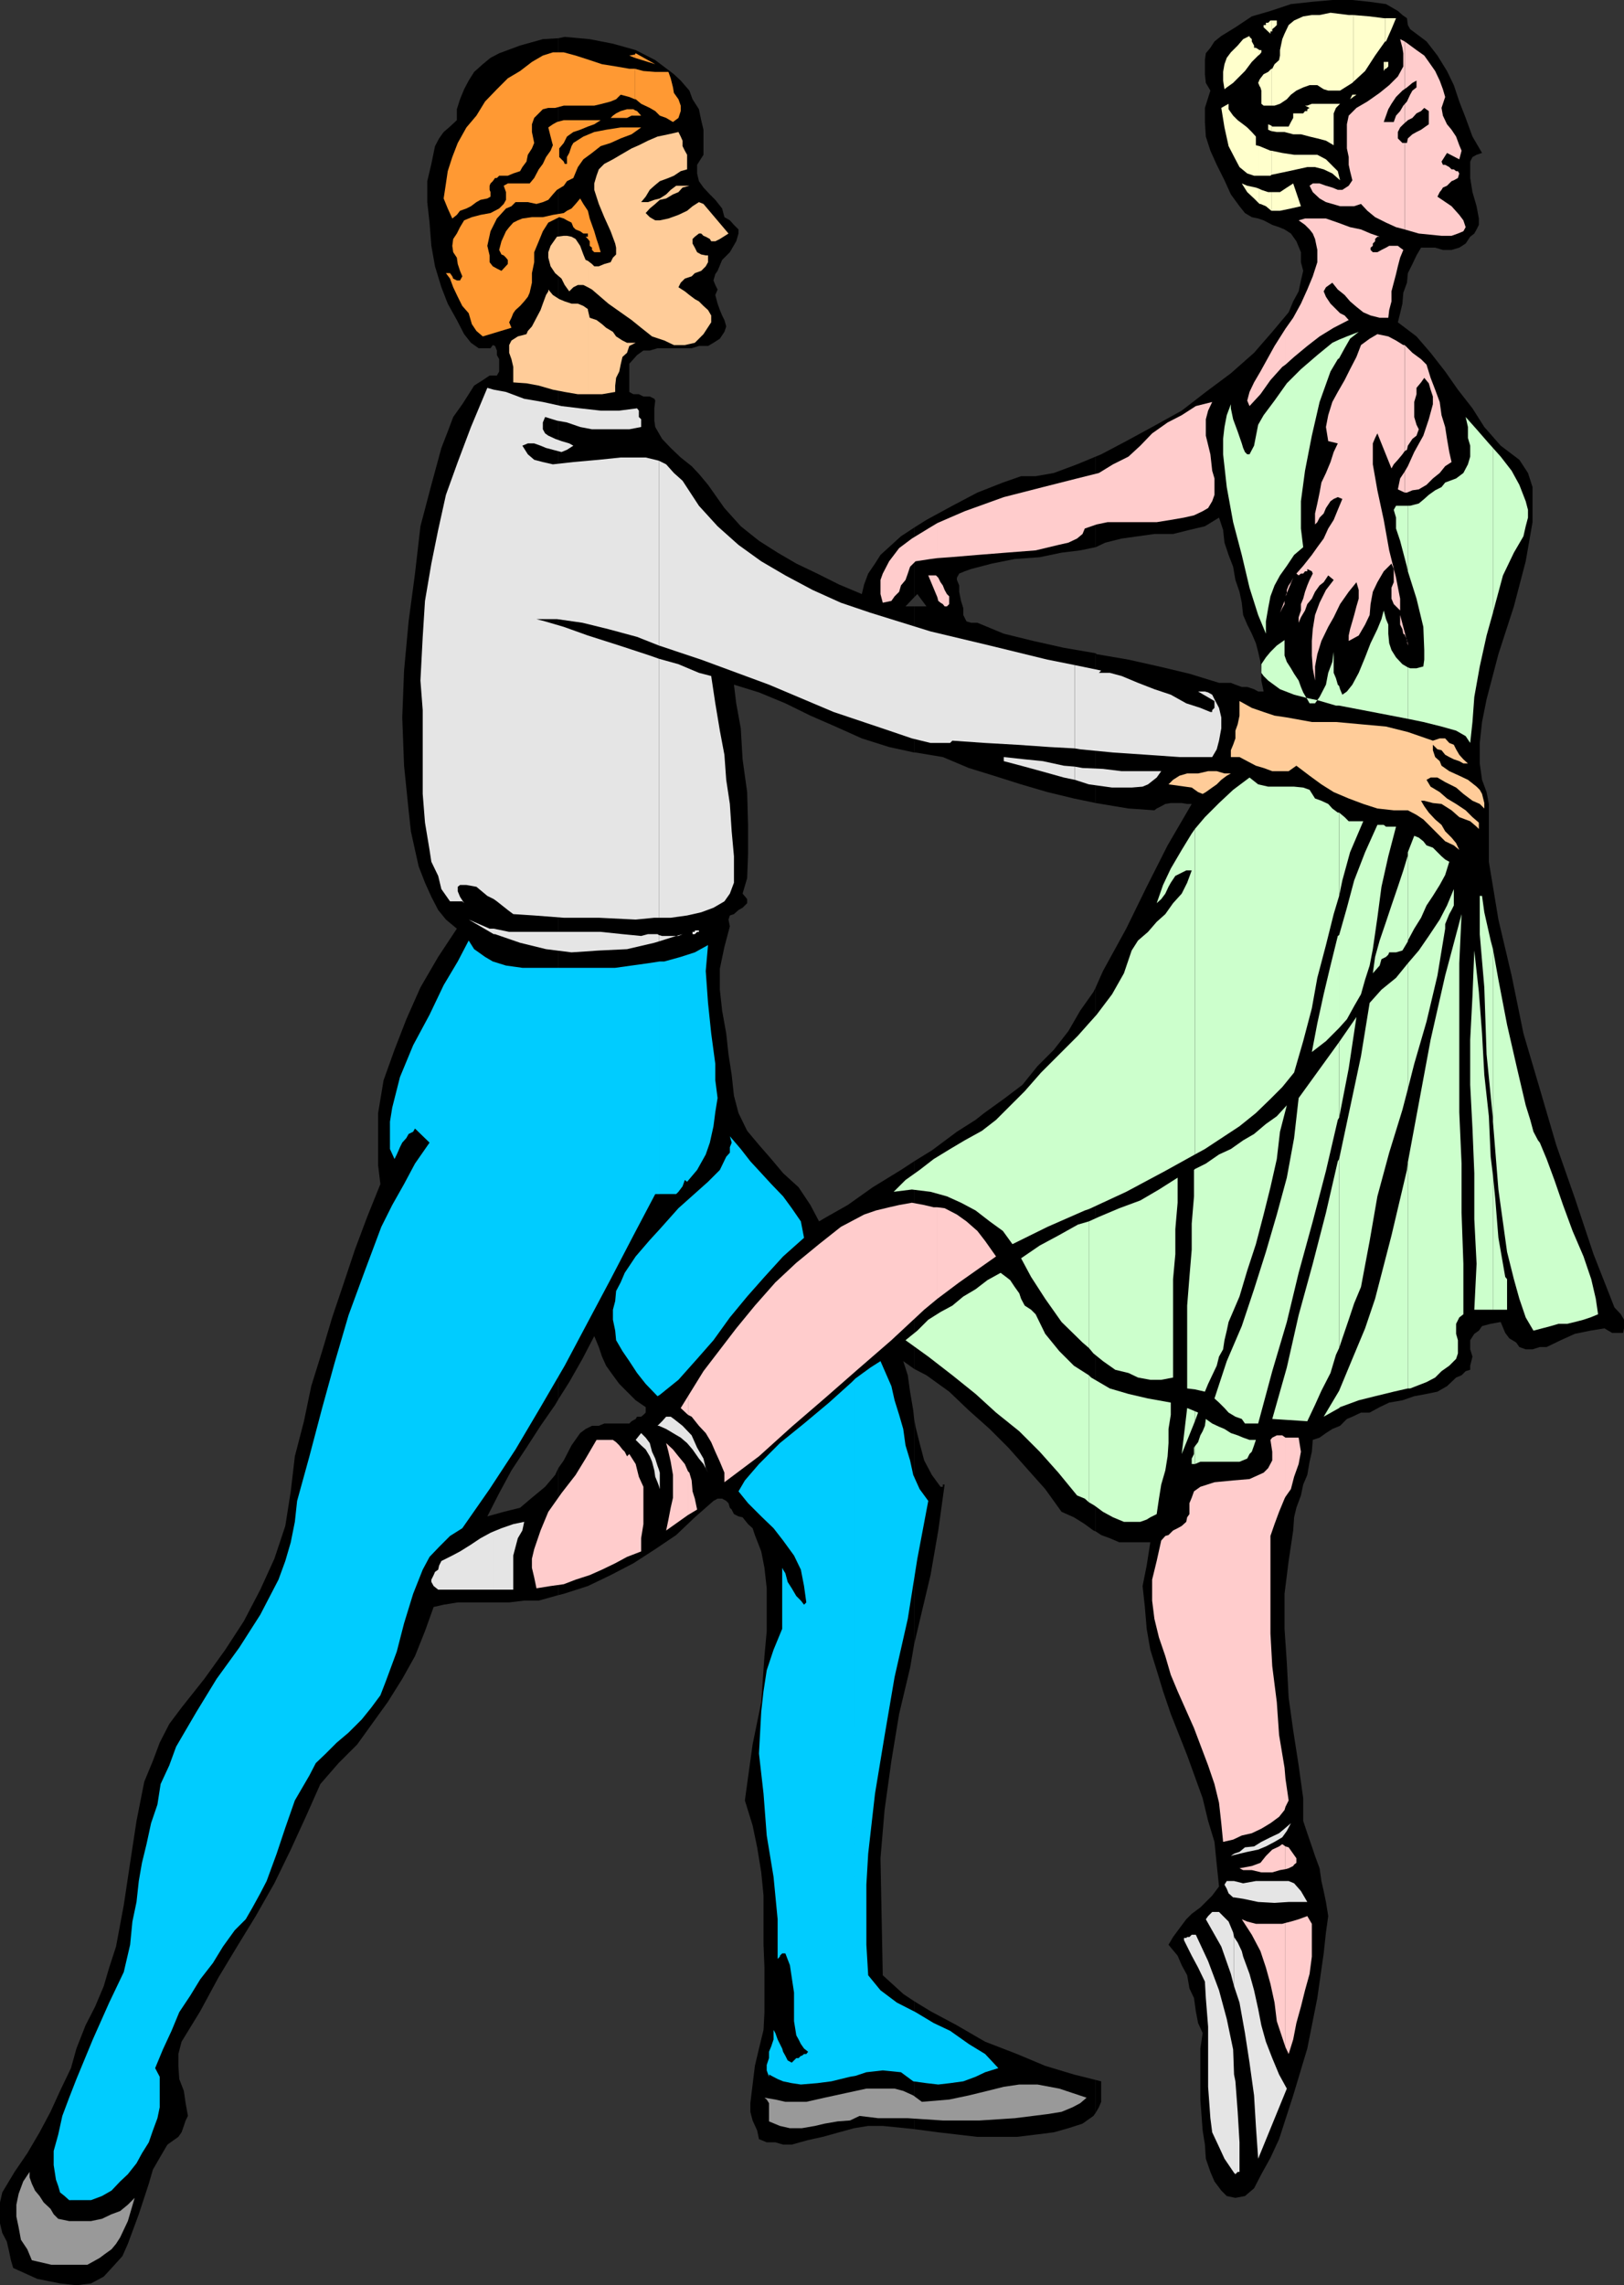 <svg xmlns="http://www.w3.org/2000/svg" width="356.898" height="502"><rect width="100%" height="100%" fill="#333333" stroke="none"/><path d="m122.7 350.402 1.198-.3 5.301-1.7 5-2.402 5-2.598 4.801-3.101 4.598-3.098 4.101-3.902 4.098-3.598.902-.5h1l.899.5.5.5.3 1 .399.399.5 1 1 .5.902.199 1.2 1.5 1 .902.5 1.5 1.398 3.598.703 3.601.5 4.5v9.399l-.5 5.5-.703 10.101-1.899 9.301-1 7.2-.699 5.097 1.7 5.5 1 4.8.898 5.5.5 5.102v10.801l.203 5V442l-.203 3.902-1 4.098-.899 3.8-.5 4.102-.5 4.098v1.902l.5 1.899 1 2.199.399 1.902 1.703.7h1.898l1.7.5H174l3.598-1 3.199-.7 3.601-1 3.301-.902 3.098-.5H194l5 .5 1.898.203v-28.101L198.5 438l-4.5-4.098-.5-25.699.898-10.601 1.5-10.801 1.7-10.301L200 366.402l.898-5.199v-49.5l-.199-1.902-.699-4.098-.5-3.601-1-3.102 2.398 1.703v-45.601L198 257l-6.203 3.8-5.5 3.903-4.598 2.598-1.699 1-1.902-3.598-2.598-3.902-3.402-3.098-2.598-3.101-2.703-3.102-2.598-3.098-1.902-3.902-1-3.797-.5-4.601-.7-4.5-.5-4.602-.898-5-.5-4.598v-4.601l1-4.801 1.2-4.5-.301-1.5.3-.898.899-.301 1-.899.902-.5 1-1v-.902l-1-1.2 1-3.398.2-5.3v-6.399l-.2-7.203-1-7.2-.402-6.8-1-5.5-.5-4.098 5.5 1.7 5.8 2.398 5.5 2.703 5.5 2.399 5.801 2.601 6 1.899 5.5 1.199v-32.098H199l1.898-2v-15.3L198 117.8l-4.5 4.101-1.203 1.899-1.5 2.199-.899 2.402-.5 2.098-5-2.098-4.8-2.402-4.598-2.2-4.102-2.398-4.101-2.601-4-3.2-3.598-4-3.601-5.101-2-2.398-1.598-1.7-2.402-1.902-2.2-2.098-1.898-2L144 93.8l-.203-1.399v-2.699L144 88l-.203-.398-1-.5h-1.399l-1-.5H139.2l-.902-.5v-6.2l.902-1L140 78l1.398-1h1.399l1.703-.5h7.5l1.598-.5h2l1.199-.7 1.402-.898 1-1.5.399-1.199-.399-1.402-.5-1-.5-1.2-.5-1.398-.5-1.902.5-1.2-.5-1-.402-1 .402-1.398.5-.703 1-2.398 1.7-1.7L161.796 53l.5-1.7v-.898l-1-1-.899-1-1.199-.699-.5-1.902-1.5-1.899L156 42.703l-1.402-1.5-1-1.402-.399-1.7v-1.898L154.598 34v-5.5l-.5-2.098-.5-2.402-1.399-2.2-.699-1.898-1.902-2.199-1.5-1.402L144 13.203 139.7 11l-5-1.398-5.102-1-5.5-.5-1.399.3v299l2.399-3.8L128 298.5l2.598-5 1 2.402.699 2.098.902 2 1.5 2.102 1.399 1.898 1.699 1.703 1.902 1.899 2.2 1.5v1.199l-.5.5-.5.402H140l-.3.5-.903.5-.5.5h-5.5l-1.2.5h-1.5l-1.398.7-1.199.898-1.902 2.699-1.7 3.3-1.199 1.7v27.902"/><path d="m122.7 322.5-.7 1.5-2.203 2.602-2.899 2.398-2.601 2.203-3.598.899-3.601 1 2.601-5.102 2.7-5 3.3-5 3.098-4.797 3.203-4.601.7-1.2v-299l-3.403.2-5 1.398-4.598 1.703-1.902 1-1.7 1.399L104.2 15.8l-1.2 1.903-1 1.899-.902 2.199-.7 2.199v2.402l-1.5 1.399L97.5 29l-1 1.402-.902 1.7L94.797 36l-.899 3.8v4.602l.5 4.5.399 5.098.8 4.5L97 63.102l1.398 3.601 2 3.598L102 73.402l1.5 1.899 1.7 1.199h2.597l.5-.7.5.2.402 1v1l.5.902v2.7l-.5.898h-1.601l-1.5 1-1.899 1.203L103 86.602l-1.402 2.199-2 2.8-1.2 3.2L97 98.402l-2.203 8.098-2.399 9.102L91.2 126l-1.402 10.5-1 10.8-.399 10.302.399 10.601 1 9.797.5 4.602.902 4.101.801 3.598 1.398 3.601L94.797 197l1.5 2.902L98 202l2.398 2-4.101 6.203-3.899 6.7-3.101 7-2.598 6.699-2.402 6.699-1.2 7.199V256l.5 4.102L80.7 267.3l-2.7 7.2-2.402 7.203-2.598 7.7-2.203 7.398-2.399 7.699-1.601 7.703-2 7.7-.899 7.699-1.199 7.601-2.402 7.2-3.098 6.8-3.601 6.899-4.098 6.3-4.602 6.399-5 6.3-2.699 3.602-2.101 4.098-1.5 4-1.899 4.601L30 400l-1.402 9.203-1.399 9.297-1.699 9.102-1.5 4.601-1.203 4.098-1.899 4.5-2.101 4.101-2 5.098-1.2 4.3-2.398 5-2.101 4.602-2.399 4.5L6 473l-2.8 4.102-2.7 4.5L0 483.8v4.601l.5 2.098 1 1.902.5 2.2.398 1.898.5 1.703 5.301 2.399 5 1 3.598.398 3.203-.398 2.797-1.5L25 497.703l1.898-2.101 1.2-2.7 2.402-6.5 2.2-6.699.898-3.101 1.5-2.602 1.699-2.898 2.402-1.7.7-1 .5-1.402.398-1.2.5-1-.5-2.8-.399-2.7-1-2.597-.199-2.902v-2.598l.7-2.703L44 441.8l4-7.398 4.098-6.8 4.101-6.7 4.098-7.199 3.601-7.402 3.301-7.2 3.2-7.199 4-4.601 4.101-4.098 3.598-5 3.101-4.3 3.2-5.102 2.8-5 2.2-5.5L95.296 353l2.203-.5 3.098-.5h11.3l3.301-.398h3.2l4.3-1.2V322.5m78.2 145.203 5.301.7 8.598 1h8.703l4.098-.5 4-.5 3.199-.903 3.101-1 2.399-1.7.5-.698v-7.2L236 455.703l-6.3-1.902-6.2-2.598-7-2.703-6.203-3.598-5.797-3.101-3.602-2.2v28.102m0-106.5 1.2-5.101L204.5 346l1.7-9.797 1.398-10.101h-.399v.5h-.5L204.797 324l-1.7-3.2-1-3.8-.898-3.598-.3-1.699v49.5m-.001-60.5 2.7 1.399 5 3.601 4.3 4.098 4.602 4.101 4.098 4.098 4 4.5 4.101 4.602 3.598 5L236 333.3l2.398 1.5 1.899 1.402.5.2v-119.5l-.5 1-2.899 4.097-2.601 4.5-3.2 4.102-3.597 3.601-3.3 4.098-4.102 3.101-4.301 3.098-1.899 1.5-4.101 2.602-5.5 4.101-3.899 2.399v45.601m0-135.402h.301l6 1 5.7 2.403 5.5 1.7 6 1.898 5.8 1.699 5.801 1.402 4.797 1V143.5l-7-1.2-6.7-1.5-6.5-1.597-5.8-2.402h-1.399l-1-.301-.699-1.398v-1.5l-.5-1.602-.402-2v-1.398l-.5-1.2v-.5l.5-.902 1.203-.5 1.398-.5 4.602-1.2 5-1 5.5-.398 4.797-1 4.101-.5 2.399-.5 1-.199v-19.902L236.699 102l-5.101 1.902-4 .7h-3.2l-4 1.398-5.601 2.203-5.5 2.899-5.7 3.101-2.699 1.7v15.3l.7-.703 2 2.703h-2.7v32.098"/><path d="m240.797 464.102.703-1.2.5-1.199v-4.5l-1.203-.3v7.199m0-127.7 1.203.801 1.898.7 2.102.898h6.797l-.797 5.101-.902 4.5.5 4.598.402 4.8.797 4.602 1.402 4.5 1.399 4.598 1.699 5 3.601 9.102 3.399 9.398 1.203 5 1.398 4.602.5 5 .5 4.8-1.5 2-1.398 1.399-1.203 1.199-1.899 1.402-1.199 1.2-1.5 2-1.402 1.898-1 1.703 2 2.399.902 2.101 1.2 2.2.5 2.898 1 2.101.398 2.899.5 2.601 1 2.2-.5 3.398v11.203l.5 6.797.5 3.102.203 3.101 1 2.899.898 2.101 1.5 2 1.2 1.2 1.902.398 2.098-.399 2-1.699 1.601-3.101 2-3.602 1.899-4.098 3.101-9.601L287.297 450l2.203-11.098 1.398-9.8.5-4.602.5-3.598-.5-3.101-.5-2.399-.5-2.199-.398-2.8-1-2.7-.703-2.101-1-2.899-.899-2.703v-5l-1-7.2-1.199-7.698-1-7.2-.402-7.699-.5-7.402v-7.7l.902-7.199 1-6.699.2-2.902.5-2.098 1-2.703.5-2.398.898-2.102.5-2.898.5-2.2.203-2.601 1.5-.5 1.398-1 1.399-.899 1.703-.699 1.5-1.5 1.2-.5 1.898-.902H301l2.2-1.2 2.097-1 2.902-.5 2.598-.898 2.703-.5 2.398-.5L318 304.5l2-1.898 1.2-.5.898-.899 1-.3V300l.5-2-.5-1.598v-2L324 293l1-.7.7-1 1.898-.5 2.199-.398 1 2.399.902 1.199 1.5.902.7 1 1.398.5h1.5l1.601-.5h1.5l3.102-1.5 3.098-1.402 3.402-.7 3.098-.5 1.699 1h2.402l.2-1v-1.898l-.7-1.199-1.402-1.5-4.598-11.703-4.101-12.297L342 251.5l-3.602-12.297L334.797 227l-2.598-12.7-2.902-12.3-2.098-12.7v-12.698l-.5-2.602-1-2.7-.5-3.597v-4.5l.5-4.601 1-5 2.598-9.899 3.402-10.5 2.598-9.902 1.5-8.598V107l-1-3.098-1.899-2.902-4.101-3.098-3.598-4.101-2.601-4.098-3.2-4.101-2.8-4-3.2-4.102-3.101-3.598-4.098-3.101.5-2 .5-2.098.2-2.402.8-2.2.2-2.101 1-2 .898-1.898 1-1.7h3.101l1.7.5H319l1.7-.5 1.398-.902 1-1.5.902-.7.5-.898.5-1V48l-.5-2.7-.902-3.097-.5-3.101V35.5l.5-1 .902-.5 1.2-.398L323.597 30l-1.5-4.098-1.399-3.601-1.199-3.598-1.5-3.101-2.102-3.399-2.398-3.101-3.602-2.7-.5-.902L309.2 4l-1-.7-1-.898-2.601-1.5-3.598-.5L297.2 0h-4.403l-4.5.402-4.598.5-4.5 1.5-4.101 1.2L271.5 6l-3.102 1.902-1.5 1.2L266 10.5l-1 1.203-.203 1.5v3.098l.203 1.902 1 1.7-1.203 3.8v3.098L265 30l1 3.102 1.398 3.101 1.7 3.399 1.402 3.101 1.898 2.598 1.2 1.5 1.5.902L276.5 48l1.2.402 1.898 1 1.5.5 1.199.5 1.402.899L284.9 53l1 2.402v2.2l.5 1.898-.5 2.102-.5 2.398-1.2 2.203-1 2.399-3.601 4.3-4 4.598L270.5 82l-5.5 4.102-5.3 4.101-6.5 3.598-5.7 3.101-5.5 2.899-1.203.5v19.902l2.101-1 3.602-.902 3.598-.5 3.601-.5h4.098l3.601-.899 3.399-.8 3.101-1.899.899 2.7.3 2.8.903 2.7 1 2.597.5 2.902.898 2.598.5 2.402.301 2.7.899 2.101 1 2 .902 2.098.5 1.902.5 2.2.2 2.398v1.699l.5 2.402h-1.2l-.902-.5-1.5-.5h-1.2l-1.398-.5-1-.402h-2.602l-6.5-2-6.699-1.598-6.699-1.5-7-1.199-.203-.203v32.902l1.203.2 6 1 5.7.398.5-.398 1-.5.898-.5 1.199-.2h2.402l1.2.2h1l-5.301 9.101-4.598 9.098-4.5 9.199-5.102 9.3-1.601 3.602v119.5"/><path fill="#ffc" d="M276.797 44.8H277l1.2.5 1.198 1v-4.097h-.699l-1.5-.5-.402-.203v3.3"/><path fill="#ffc" d="m276.797 41.5-.797-.297-1.902-.402-1.2-.5 1.2 1.902 1.5 1.399 1.199 1.199V41.5m0-2.898h2.402l.2-.2v-5.3h-.2l-2.402-1v6.5m0-6.5-.797-.2V30l-.902-1-1-1-.899-.7-1.199-.898-1-1L270 24v-1.2l-1.602.903.7 4.297.902 4.102L271.5 35l.898 1.703 1.7 1.399 1.5.5h1.199v-6.5m0-13.2.203.301.2.7V22.8l.5.402h1.698v-8.101l-.699.699-1 .5-.699.902-.203.297v1.402"/><path fill="#ffc" d="m276.797 17.5-.297.703.297.7zm0-5.5.402-.5V11h-.402v1"/><path fill="#ffc" d="m276.797 11-.797-.5h-.402V10l-.5-.898v-.5l-.5-.5v-.2l-1.399.7L272 10l-1.5 1.5-.902 1.203-.5 1.399-.301 1.699v1.902l.3 1.899.5-.399 1.403-1 1.398-1.402 1.2-1.2 1.5-2 1.402-1.398.297-.203v-1m2.601 35.3h1.899l2.402-.5 2.2-.5-1.7-5-1.402.903-1.5 1h-1.899v4.098m0-7.899 3.801-.8 4.098-.899H289l1.898.5 1.899.899 1.703 1.5-.5-2-.902-.899-.7-.703-1-1-1.898-1h-5.102l-2.601-.398-2.399-.5v5.3m0-9.602 1.2.2h1.699l1.902.5h1.7l1.898.5 1.703.402 1.898.5 1.7 1v-7l.5-1.199.902-.902h-6.203l-1 .402h-.5l1 .5-.5.297v.402h-.5l-.399.5H284.2v1l-.5.899-.5 1h-3.601l-.2-.2v1.2"/><path fill="#ffc" d="m279.398 27.602-.699-.301V28.5l.7.3v-1.198m-.001-4.399h.7l1.199-.402 1.5-1 .902-1 1.2-.899 1.5-.699 1.398-.5h1.703l1.398.899 1 .3h2.602l2.7-1.699.198-.203V3.3h-1l-4-.5-2.398.5h-1.703l-1.899.302-2 .898-1.199 1-.902 1.902-.5 1.2-.5 2.398v1.203l-.2 1-1 .899-.5 1h-.199v8.101m0-16.301h.2v-.5l.5-.402.5-.5v-1h-1.2v2.402"/><path fill="#ffc" d="M279.398 4.5h-.199l-.5.5h-.5v.5h-.5V6l1.5 1.402v-.5h.2V4.5m17.999 16.8.7-.5h-.7zm0 0"/><path fill="#ffc" d="M297.398 20.8h-.199l-.5 1 .7-.5v-.5m-.001-2.8L300 15.602l2.2-3.399 2.198-3.101V4h-.3L301 3.602l-3.602-.301V18m7-2.898h.2l.5-.5v-1h-.7v1.5"/><path fill="#ffc" d="M304.398 13.602h-.3v2l.3-.5v-1.5m0-4.5h.2l1.199-2.7 1-2.402h-2.399v5.102"/><path fill="#fcc" d="m137.797 319.902.5-.5 1.402 2.2.7 2.8 1 2.2v8.199l-.5 3.101v2.899L137.796 342l-2.598 1.402-2.902 1.399-2.7 1.199-3.097 1-2.602 1-2.898.402-3.102.5-.5-2.402-.5-2.098v-2l.5-2.101 1.399-4.098 1.703-4.101 2.898-4.102 3.102-4 2.2-3.598 2.398-4.101h3.601l.7.5.699.699.699.902.5.5.5 1M151.2 332.8l2-1.198-.5-2.399-.5-1.601-.2-2.399-.5-1.703-.3-.297v9.598m0-9.598-.7-1.601-1.402-1.7-1.2-1.5-1.5-1.402.5 1.902.5 2.2.5 2.898v5l-.5 2.203-.5 2.598-.5 2.402 4.801-3.402v-9.598m.001-12.403.8.403 1.598 2 1.5 1.598 1.199 2 .902 2.101 1 2.2 1 2.398v2.102l7.598-5.7 7.203-6.5 7.2-6.199 7.198-6.3 7.5-6.5 7.2-6.7 2.902-2.402v-20.098h-.8l-2.102-.5-2.7-.5-2.8.5-2.2.5-2.898.7-2.602.898-5.101 2.699-4.797 3.8-5 4.102-4.602 4.301-4.5 5.098-4.101 5-7.2 9.402-3.398 5.5v4.098"/><path fill="#fcc" d="m151.2 306.703-1.602 2.598 1.601 1.5zM206 285.3l4.797-3.597 8.101-5.703-2.398-3.398-1.703-2.2-2.399-2.101-2.101-1.5-2.7-1.399-1.597-.199v20.098m0-154.098.2.797.5.402.5.301.398.5h.5l.5-.5V131l-.5-.5-.5-.898-.399-1-.5-.7-.5-1-.199-.199v4.5"/><path fill="#fcc" d="m206 126.703-.3-.3H204l2 4.8v-4.5m0-4.101 2.797-.2 6-.5 6.3-.5 6.5-.5 5-1.199 2.2-.5 1.902-.902 1.2-1 .5-1.2 2.601-.898 2.398-.5H254.2l3.098-.5 2.902-.5 2.2-.5 1.898-.902 1.203-.7.898-1.5.5-1.398v-3.601l-.5-1.7-.398-3.601-1-4.098v-3.601l.5-1.899.898-1.902-3.601.902-3.098 2-3.101 1.598-3.399 2.402-2.601 2.7L248 100.3l-3.402 1.7-3.098 1.902-4.8 1.2-7.5 1.898-8.602 2.203-8.598 3.098-4.402 1.902-1.598.7v7.699"/><path fill="#fcc" d="m206 114.902-2 1.2-3.602 2.199-2.8 2.101-2.2 2.899L194 126l-.5 1.402v3.098l.5 1.902 1.898-.402.7-1 1-1 .402-1.398 1-1.2.5-1.402.5-1.5 1.2-1.2 3.3-.5 1.5-.198v-7.7m76.5 334.801.7 1.5 1-3.203.698-3.598 1-3.601.899-3.598 1-3.601.5-3.801v-7.2l-1-1.699-1.899.7-1.699.5-1.199.3v27.301"/><path fill="#fcc" d="m282.5 422.402-.703.2H276l-1.902-.5-1.2-.5 2.2 3.398 1.902 3.602 1.2 3.601 1 3.598.898 4.101.5 4.098 1.199 3.602.703 2.101v-27.3m0-11.801.7-.2 1-.5.198-.3.5-.399v-1l-1.699-2.402-.699-.2v5"/><path fill="#fcc" d="m282.5 405.602-.703-.5-.7.5-1.5.699-1.398 1.402-1.199 1.5-1.902.7-2.7.5.801.398h1.899l2.101.5h2.399l1.699-.5 1.203-.2v-5m0-8.699.7-1.402-.7-4.797Zm0-6.199-.203-2.402-1.2-7.2-.5-7.199-1-7.902-.398-7.2v-21.398l.899-2.601 1-2.7 1.199-2.898.203-.402v-13l-.703-.5h-1.2l-1 .5-.398.5.399 2.601v1.899l-.899 1.699-1 1-3.101 1.402-3.598.301-4.102.399-3.101 1-1.399 1-.5 1.398-.5 1.203v2.399l-.5.699-.199 1-1 .902-.902.5-1 .5-1 1-.7.2-.898 1-1 4.5-1 4.097v4.602l.5 4 1 4.101 1.399 4.098 1.199 4.101 1.5 3.598 3.601 8.102 3.102 8.199 1.398 4.101 1 4.098.5 4.5.399 4.102 2.203-.5 1.898-.899 2.2-.5 2.101-1 2-1.203 1.899-1.398 1.199-1.5.203-.7v-6.199m0-61.903 1.2-1.698.698-2.7 1-2.8.5-2.7-.5-3.101H282.5v13m0-197.801 1.7-4.098-.5 1-.5.7-.403 1v.898l-.297.5m0 0-.203 1 .203-1m0-50.898 1.898-1.7L287.297 76 290 73.902 293.098 72l3.3-1.7-.898-1-1-.5-1.402-1.398-.7-.699-1-1.5-.5-1.203.5-.898 1.399-1 1.203 1.5 1.5 1.199 1.2 1.402 1.398 1.2 1.5 1.199 1.601.699 2 .5h1.899l.199-1.7.5-1.898V64l1-3.797.402-1.703.5-1.898.7-1.7-.7-.5-.5-.402h-1.902l-.7.402-1 .5-.898.5h-1l-.5-.5v-.5l.5-.402v-.5l.5-.5v-.5l.5-.5h.5l-2-.7-2.101-.898-2.399-.5-2.699-1-2.602-.902h-4.601l-1.399.402 1.399 1 1 1 .703.899.5 1.199.5 2.402v2.7l-1 3.101-1.203 2.899-1.399 3.101-1.699 3.098-1.699 2.402v7.899m0-7.899L280.098 76 277 81.602 275.598 84l-1 2.102-.5 1.898.5 1.203L277 86.602l2.2-3.102 2.597-2.898.703-.5v-7.899m26.2 67.199.5 1.2v.199l-.5-1.899v.5m0-.5-1-3.8v2.101l.5 1 .198 1 .301.2v-.5m.001-30.7h.5l1.198-.5 1.399-.203 1.703-1 1.398-1.398 1.5-1.2 1.2-1.5L319 101.5l-.5-2.2-.5-2.898-.402-2.601-.801-2.598-.399-2.902-1-2.7-1-2.601-.898-2.898-1.203-1.2-1.899-1.402-1.699-1.7v23.302l.5-.301.2-.899 1-1.5.898-.699.5-1.402-.5-1-.5-1.7v-3.3l.5-1.7v-1.398l1-1.203.703-1 1 1.203.398 1.399.5 1.5V88.8L314 92.1l-1.203 3.602-2 3.598-1.399 3.101-.699 1.2v4.601"/><path fill="#fcc" d="m308.7 103.602-1 1.5-.5 2.398 1.5.703v-4.601"/><path fill="#fcc" d="M308.7 75.8h-.302l-1.601-1-1.7-.898-2.398-.5-1.699 1-1.902 1.399-1 2.601-1.399 2.7L295.5 83.5l-1.5 2.602-1.203 2.199-.899 2.902-.5 2.598.5 3.101 2.102.5-.902 1.899-.7 2.199-1 2.402-1 2.098-.398 2.203-.5 2.399-.5 2.199v2.402l.5-.5.5-1 .898-.902.5-1.2 1-1.5.7-.5.902-.398 1 .399-1 2.398-.902 2.203-1.2 1.899-1 2.199-1.398 1.902-1.203 1.7-1.899 2.398-1.5 1.699.5.402.5-.402h.5l.399-.5h.5v-.5l1 .5.203.5-.703 1.402-.5 1.2-.5 1.398-.399 1.5-.5 1.203v1.399l-.5 1.5v1.199l.5-1.2.899-1.5.5-1.398 1-1.203.703-1.5 1-1.398.898-.7 1-1.5 1.2 1-1.7 2.2-1.398 2.8-1 2.7-.5 3.101-.203 2.598V144l.203 2.8.5 2.7v-3.098l.5-2.699.898-2.902 1.5-3.098 1.2-2.101 1.402-2.899 1.898-2.703 1.7-2.098.5 1.7v1.898l-.5 1.703-.5 1.899-.399 1.398-.5 1.703-.3 1.399v1.199l2.199-1.2 1.402-2.398 1-2.101.2-2.399.5-2.703 1-2.098 1.398-2.402 1.699-1.7.5 1.2v2.902l-.5 1.2v2.398l.5 1.203 1.402 1.399V131.5l-.902-4.598-1.5-6-1.2-6.699-1.398-6.5-1-5.703v-4.598l.5-1.199.5-1 3.098 7.7.5-.903.902-1 1-1.2.5-.698V75.8m.001-25.398 3.097.899 5 .5H319l1.398-.5 1.2-.5.5-.899-.5-1.5-.899-1.199L319 45.301l-3.102-2.098.5-1 .399-.5.3-.5.903-.402 1-1 .5-.2.898-.5.301-1-.3-.5H320l-.5-.398h-.5l-.5-.5-.902-.5h-.5l-.301-.703L318 33.602 320.7 35l.5-1.898-.5-1.2L320 30l-1-1.5-1-1.2-.902-1.898-.301-1.699.8-2.402-.5-1.7-.699-1.898-1-2.101-1.398-2-1-1.399L311.297 11l-1.899-1.398-.699-.5v41.3"/><path fill="#fcc" d="m308.7 9.102-1-.5.5 1.898.198 1.203v2.899L307.2 16.8l-1.902 1.902-2.098 1.7-2.7 1.898-2.402 1.402-1.7 1.7L296 27.3v5.3l.398 1.899v1.703l.301 1.399.5 2-.8 1.199-1.399.902h-1l-1.203-.5-1.399-.402-1.398-.5h-1.5l-.703.5.703 1.402 1.5 1.399 1.398.8 1.399.399 1.703.5h3.098l1.5-.5 1.402 1.5 1.7 1.402 2.398 1.2 2.199 1 1.902.5V9.101M309.2 140.8l.198 1v-.5zm-26.903-8.8-1 2.602.5-1 .5-.899V132"/><path fill="#f93" d="m139.5 29 1.398-1H139.5Zm0-1h-3.102l-3.199.5-2.601.5-2.399 1L126 31.402l-.402.7-.5 1.5-.5.898V36h-.5l-.2-.5-1-1v-1.898l1-1.2.7-1.402L126 29l1.5-.5 1.7-.7 1.398-.5 1.402-.898h-8.102l-1.5.399-.898.5-1 .699.5 2 .5 1.902-.5 1.2-1 1.398-.703 1.5-.899 1.203-1 1.899-1 1.199h-4.8l-.899.5.5 1.402v1.7l-.5.898-1 1-1.902 1-2.2.402-1.898.5-1.699.7-.902 1.5-.7 1.398-.8 1.199-.2 1.5.2 1.402.8 1.2.2 1.398.5 1.5.5 1.203-.5.899h-.7l-.8-.399-.2-.5-.5-.703H98l.898 1.203.7 1.899 1 2.101 1 2L103 68.801l.7 2.402 1 1.5 1.398 1.2 6.3-1.903-.5-1.2.5-1 .399-1 .5-.698 1-.899.902-1 .801-1 .398-.902.5-2.2V60l.5-2.398v-2.2l1-2.402.899-2.2 1.203-1.898 2.398-1.199 1 .297.7.402 1 .5.402 1 .5.5 1 .399.7.5h1V52h-.5l.5.5.398.5v1l.5.402v.5l.5.5H132L131.598 54l-.5-1.5-.5-1.7-.5-1.398-.5-1.402-.399-1.7-1-1.5-.699-1.198-1 1.199-.902 1-1 .5-.7.5-2.398.402-2.203.5h-2.399l-2.101.297-1 .402-1 .5-.899 1-.699.899-1 2.199-.5 1.902.5 1 .5.2.5.5.399.5V58l-1.399 1.5-1-.5-.902-.5-.7-.898v-1.5l-.5-2.102.7-3.2 1.402-2.8 2-2.2 1.2-.5.898-.898H116l1.898.399 1.399-.399 1.203-.5 1-1.199.898-1 1.5-.902.7-1 1.402-.7 1-2.398L128.2 35l1.898-1.398 1.902-1.5 2.2-.7 2.198-1 2.399-.902.703-.5v-1m0-2.598h1.398l-.898-1-.5-.199v1.2m0-1.2-.3-.203h-1.403l-1.399.402-1 .5-.699.5-.5.5h3.598l1-.5h.703v-1.199m0-2.403h.2l1.198 1 1.899.903 1.203.7 1 1 1.398.5 1.5.898 1.2-.899.5-1.5v-1.199l-.5-1.402-1-1.399-.2-1.199-.5-2-.5-1.402H144l-2.602-.2-1.898-.5v6.7"/><path fill="#f93" d="M139.5 15.102h-1.203l-2.899-.5-3.101-.5-2.7-.899-3.097-1-2.602-.703H121.5l-2.203.703-2.399 1.399-2.601 2-2.7 1.601-2.398 2.399-2.601 2.699-1.899 3.101L102.5 28l-1.902 3.402-1.2 3.098-1 3.102L98 40.3l-.5 3.3.898 2.2 1 2.199 1-.797.7-.902 1.402-.5 1-.5 1.2-.899.898-.5 1.5-.3.699-.399v-1l-.2-.5V40.8l.2-.5.5-.5.5-.7h.402l.5-.5h1.899l1.199-.5 1.5-.5.5-.898.902-1.203L116 34l.898-1.398.5-1.2-.5-2.402v-1.7l.5-1.398 1-1 .899-.902 1.203-.297h1.5l1.898-.5h6.7l1.699-.402 1.902-.5 1.2-.5 1-1 1.898.5 1.203.5v-6.7m0-2.398 4.5 1.399-4.3-2.399-.2.297v.703"/><path fill="#f93" d="m139.5 12-1.203.203 1.203.5zm0 0"/><path fill="#fff" d="m114.797 11.703-2 1.5 2-1.5"/><path d="M311.297 17.703v1.5l-.899.7-.5.898-.699 1.5-.8.902-.7 1.2-.902 1-.5 1.398h-2.2l.5-1.399.5-1.402.7-1.2 1-1.5 1.402-1.398 1-.699 1.2-1 .898-.5M314 24.402v2.899L313 28l-.703.5-1 .5-.899.5-1 .902-.199 1h-1l-1-1V29l.5-1 .7-.7 1-.898 1-.5.898-1 1-.5.703-.699 1 .7"/><path fill="#fc9" d="m314.898 162.703 1.5-.5h1.2l.902 1 1 .399.5 1 .7 1.199.898 1 1 .902h-1l-.899-.5-1.199-.402-1-.5-.902-.5-.801-1-.899-.2-1-1v1.2l.5 1.5 1 .902.399 1 1.703 1.2 2.2 1 1.898.898 1.902 1.5.7.699.5.902.5 2v1.2l-1-1-1.602-.7-2-1.5L320 173l-2.402-1.2-1.7-1h-1.5l-.898.5.898 1.5 2 1.2 1.602 1.402 2 1.2 2.098 1.398 1.5 1.5 1.402 1.203v1.399l-.5-.5-1.402-1.2-2.399-.902L319 178l-2.203-1.398-1.899-.2-1.898-.5h-.703l.703 1.2 1 1.398 1.398 1.5 1.399 1.203.8 1.399L319 184l1 1.203.7 1.5-1.2-1-1.902-.902-4.801-4.801-1.5-1-1.899-1h-3.101l-3.598-.398-3.101-1-3.2-1.2-3.3-1.402-2.7-1.7-2.601-1.898-2.899-2.199-1.699 1.2h-3.601l-1.899-.7-1.699-.5-1.902-1-1.7-.902H270.5v-1.5l.5-1.2.5-1.398V160.5l.5-1.398.398-1.899V154l2.7 1.5 2.601.902 2.399.801 2.699.399 5.5 1h5.3l11 1 4.801 1.199 5.5 1.902m-44.398 7.199-.902.5-1.2.899-1 1-1 .699-1.398 1-.703.402-1-.402-1.399-1-5.101-.7 1-1 1.402-.898 1.7-.5h2.398l2.203-.5h1.898l1.7.5h1.402m-141.3-83.3h3.097l2.902-.5v-1.399l.2-1.703.699-1.398.3-1.5.399-1.7 1-.902.5-1.5 1.402-.7h-1.902l-1-.5-1.399-.898-.699-1-1.5-.902-.902-.797-1.2-.902-1.5-.5-.398-1.7v-.199 18.7"/><path fill="#fc9" d="m129.2 67.902-1-.699-1.2-.5h-1.402l-1.5-.5-1.2-.5-1.398-.902-1-1.2V64l-.5.8-.703 1.903-.5 1.399-.899 1.699-1 1.902-.898 1-.3.7-1.903.5-1.399.898-.5 1V77.5l.5 1.402.399 1.7V84l2.902.203 2.7.5 3.101.899 2.598.5 2.902.5h2.2v-18.7m0-4.8.898.5 3.601 3.101 5.098 3.598L140.898 72l2.399 1.902 2.703.899 2.098 1h2.402l2.2-.5 1.898-1.899 1.699-2.601v-1.5l-.7-1.2-1-.898-1-1-.898-.5-1.199-.902-1-.801-1.402-.898.5-1 .902-.899 1.5-.5.7-.703 1.398-.5 1-1 .5-.898v-1.5h-.5l-1-.2-.899-.5-.5-1-.5-.902v-1l.5-.5.899-.7h.5l.5.5.5.2.902.5.297.5h.902l1-.5 1.899-1.2-5.5-6.5-1-.398-1.399.899-1.199 1-1.902.902-2.2.797-1.898.402h-1l-.703-.402-.5-.297-.899-.902.899-1 1.203-1 1-.899 1.398-.3 1.5-.899 1.2-.5.902-1 1.5-.402h-2.902l-1.2.902-1 1-1.398.899-1.203.3-1.399.5h-1.5l1-1.199.899-1.5 1-.902 1.203-1 1.898-.7 1.2-.5 1.5-1 1.402-.398V34l-.5-.898-.5-1v-1.2l-.402-.902-.5-1-2.2.5-2.398.5-2.102.902-2 1-1.601.7L136.398 34l-1.699 1-1.902 1-1.2 1.203-.5 1.399-.5 1.699v1.402l1 3.098 1.2 2.902 1.402 3.098 1 2.699.2.902v1.5l-.7.7-.5 1-1.402.398-1.2.5h-1l-.5-.5-.898-.7v5.802"/><path fill="#fc9" d="m129.2 57.3-.5-.198-.5-1.2-.7-1.902-1-1.5-.902-.5-1-.2h-.7l-1.5.2L121 54l-.5 1.402v1.2l.5 1.898 1 1.5 1.398 1.203.7 1.399 1 1.398.902-.898 1-.5h1.2l1 .5V57.3"/><path fill="#e5e5e5" d="M108.5 349.203h4.297v-7.5l.5-1.902.5-1.899 1-1.699.402-1.902-2.402.5-2.598.902-1.699.7v12.8m0-12.801-.703.301-2.2 1.2-2.097 1.398-2.402 1.5-1.7.902-2.398 1.2-.5 1-.203.898-.7.5-.3.699-.5 1v.5l.5.902 1 .801H108.5v-12.8m0-131.2h.297l5.5 1.899L120 208.5l5.598.703 6-.402 6.199-.301 6-1.398 1-.301v-1.399l-.297-.199h-2.102l-1.5.399-4.101-.399-4.797-.5h-20.102L108.5 204v1.203m0-1.203h-.902L103 202l5.5 3.203V204m0-6.5.7.5 2.398 1.902 1.199.899 4.601.3 6.5.5h7.7l8.101.399 4.098-.398h1v-56.899l-2-.703-6.7-2.2-6.898-2.198-5.3-1.899-4.102-1.203-1.899-.5h4.5l5.602.8 5.7 1.403 6.3 1.7 4.797 1.898v-40.598L144 101l-2.102-.5h-5.5l-4.8.5-5.598.5-4.5.5-2.203-.5-1.899-.5L116 99.8l-1.203-1.898 1.203-.5h1.398l1.399.5 1.203.5 1.5.399 1.898.5 1.2-.5 1.402-.899-.902-.5-1.7-.5-1.398-.5-1.5-.699-.703-.5-.5-.902v-1.5l.5-1.2 2.601.801 2.2.399 2.902 1 2.598.5h8.199l2.601-.5v-1.7l-.5-.5v-1.398l-.398-.5-3.902.5H132l-4.5-.5-4.102-.5-4.101-.902-4.098-.7-4-1.5-2.699-.5V197.5m0-111.898-1.402-.399-3.598 8.598-2.902 7.699L98 108.703l-1.703 7.7-1.5 7.398L93.398 132l-.5 7.902-.5 9.598.5 6.5v18.402l.5 6.301 1 6 .399 2.598 1.5 3.101.703 2.899L98.898 198h2.7l.402.402-.902-1.402-.5-1.2v-1l.5-.398h1.402l2.2.399 2.398 2 1.402.699V85.602m36.297 240.8.203.7V323.5l-.203-.7v3.602m0-3.602-.297-.8-.5-1.598-.703-1.5-.5-1.902-.899-1.2-1-1-1.199 1.5 1.2 1.2 1 .902.898 1.5.5 1.2.5 1.898.203 1.402.5 1.2.297.8v-3.601m0-9.598 1.601.7 1.5.898 1.7 1L151 317l1.2 1.402 1.398 2 1 1.2 1 1.898-.5-1-.5-2.098-1.399-2.402-1.199-2.7-2-2.097-1.902-1.5-.7-.5h-1l-.898 1-.703.7v.3m0-.301-.297.301h.297zm0 0"/><path fill="#e5e5e5" d="m144.797 206.8 3.8-1.198H145.5l-.703-.2v1.399m0-5.199h2.601l3.602-.5 3.098-.7 2.699-1 2.402-1.402 1.2-1.7.898-2.398v-5.8l-.5-5.5-.399-6-.8-5.301-.399-5.5-1-5.301-1-6-.902-6-2.7-.7-4.5-1.898-4.3-1.199v56.899m0-59.802 9.3 3.102 14.903 5.5 14.2 6 12.198 4.098 5 1.703 4.102 1h4.297l.5-.5 7.203.5 7 .399 7.2.5 5.5.3v-18.3l-6-1.2-12.7-3.101-13-3.098-13.203-4.101-6.5-2.2-6.2-2.8-6-3.2-5.3-3.101-5-3.598-4.598-4.101-4.101-4.5-3.598-5.5-1.902-1.7-1.7-1.902-1.601-.797v40.598M236.2 171.3l3.097 1 5.101.7h4.301l2.399-.2 1.199-.5 1.902-1.5 1-1.398H246.5l-4.102-.5-4.5-.199-1.699-.3v2.898"/><path fill="#e5e5e5" d="m236.2 168.402-2.403-.199-4.598-1-4-.402-4.601-.5v.902l3.8 1 4.399 1.2 5 1.398 2.402.5v-2.899m.001-4 1.198.2 7.2.699 7.402.5 7.2.5h7.198l1-1.7.5-1.898.5-2.703v-2.398l-.5-2.102-1-1.898-.5-1-.898-.5-.703-.2h-1.5l3.601 2.098v1.5l-.5.5v.402H266l-2.203-.902-3.098-1-3.402-1.898-3.598-1.2-3.601-1.402-3.598-1.5-2.602-.7H241.5l.5-.5-5.8-1.198v18.3m35 312.898.3.302.5-.5h.398v-6.5l-.398-6.7-.5-6.699-.3-1.5v21.598m0-21.598-.2-5.5-1.402-6.703-1.7-6.297-2.398-6.402-2.703-5.801h-.899l-.5.5h-.5l-.199.203h-.5v.5l1.7 3.399 1.398 2.601 1.5 3.098.203 3.601.5 6.301v13.2l.5 6.898.398 3.101 1.5 3.2 1.2 2.601 2.101 3.098v-21.598m.001-19.403 1.198 3.602 1.2 6.7 1 6.5 1 7.199L276 467l.5 7.203 6.297-15.402-1.7-3.098-1.5-3.601-1.398-3.602-1-3.598-.699-3.601-.902-4.098-1-3.601-1.399-3.801-.3-1.2-.899-1.898-.8-1.203v10.8"/><path fill="#e5e5e5" d="m271.2 425.5-.2-1-1-2.398-1.203-1.2-.899-.902h-1.5l-.898.902-.5.7 3.398 6 2.102 6 .7 2.699V425.5m0-8.7 2 .302 3.3.699 3.598.199 3.101-.2h4.098l-1.399-2.398-1.5-1.699-1.199-.5H276l-2.8.5-2-.5v3.598m0-3.598h-1.602l-.5.797.5.902.402 1 1 .899h.2v-3.598m0-5.703 1.198-.297 1.7-.402 2.402-.5 1.7-.7 1.898-1 1.699-1 1-1.398.902-1.703-1.402 1.203-1.2 1-1.898.899-2 1-1.601 1-2 .199-1.2 1-1.199.402v.297"/><path fill="#e5e5e5" d="m271.2 407.203-.7.5.7-.203zM148.598 205.602h.5l.902-.399Zm0 0"/><path fill="#cfc" d="m239.297 330 1.203.703 1.898 1.399 2.2 1.199 2.402 1h3.598l1.402-.5.797-.5 1.402-.7.5-3.398.5-3.101.899-3.102.5-3.098.199-2.902v-3.098l.5-3.101v-2.7l-5-.898-4.297-1-4.102-1.203-4.101-2.398-.5-.5V330"/><path fill="#cfc" d="M239.297 302.102 236 300l-3.203-3.2-3.098-3.8-2.101-4.297-1-1-1.399-.902-.8-1.5-.399-1.2-1-1.398-1-1.5-.902-.703-1.2-.898-2.898 1.601-2.602 2-2.699 1.598-2.402 2-2.598 1.402-2.699 1.7-2.402 2.398-2.598 2.101 5 3.598 5.297 4.102 5.101 4.101 4.5 4.098 5.102 4.101 4.5 4.5 4.098 4.598 4.101 5 1.7.703.898.797v-27.898m0-6 1 1.199 2.101 1.699 2.7 1.902 2.902.7 2.098 1 2.699.5h2.402l2.598-.5V281l.5-5.5V270l.5-5.797v-5.5l-4.098 2.598-4.101 2.402-4.598 1.7-4.5 1.898-2.203 1v27.8"/><path fill="#cfc" d="m239.297 268.3-2.399.7-4.3 2.402-4.098 2.2-4.102 2.8 2.2 4.098 3.101 4.8 3.598 5.102 4.601 4.5 1.399 1.2V268.3m0-2.698 8.203-3.801 8.598-4.598 6.5-3.601v-71.5l-.7 1-2.199 3.601-2.402 4.098-1.7 3.601-1.398 4 1-.902.899-1.2.699-1.5.5-.898 1-1.5 1.402-.699 1-.5h1.2l-1 2.7-1.2 2.398-1.902 2.101-1.7 2.399-1.898 1.699-1.902 2.203-2.2 1.899-1.398 2.199-1.699 5-2.602 4.601-3.398 4.5-1.703 1.899v40.8m0-40.801-2.399 2.7-8.101 8.102-3.598 4.101-3.601 3.598-2.7 2.699-3.101 2.402L212 250.5l-3.203 1.902-3.598 2.2-3.101 2.398-3.098 2.203-2.602 2.598 4-.5 4.102.5 3.598 1 3.101 1.402 3.2 1.7 3.101 2.398 2.898 2.101 2.102 2.899 7.7-3.801 8.198-3.598.899-.3V224.8m23.301 96.802 1.199-.5h8.601l1.7-.7.5-1 .5-.5.5-1.402.402-1.2h-1.402l-1.399-.5-1.199-.5-1.5-.5-1.402-.898-1.2-.5-1.5-.699-1.398-1-.203 1.5-.5 1.2-.5.898-.5 1.5-.7.902v3.899"/><path fill="#cfc" d="m262.598 317.703-.2.297v1.402l-.5 1v1.2h.7v-3.899m0-5.5.699-1.902-.7-.301Zm0 0"/><path fill="#cfc" d="m262.598 310-1.7-.7-1.199 10.102 2.899-7.199V310m0-4.797 2.199.5.703-1.703.898-1.898 1-2.102.5-2 .899-1.598.3-2 .5-2.101.403-1.899 2.398-5.601 1.7-5.7 1.902-5.8 1.7-6.5 1.5-6 1.398-6.2.699-6 1.5-5.8-2.2 2.402-2.398 1.7-2.601 2.199-2.399 1.398-2.699 1.902-2.602 1.2-2.898 2-2.402 1.199v48.402m0-48.403-.2.2v5.8l-.5 6v5.7l-.5 6-.5 6.3V305l1.7.203v-48.402m0-3.199 2.199-1.2 7.601-5L276 244.5l3.2-3.098 2.597-2.601 2.601-3.2 2-6.898 1.899-7.203 1.203-6.7 1.898-7.198 1.7-6.801 1.199-4V178.5H294l-1.203-.898-.899-1-1.5-.7-1.398-.5-1.203-1.902-1.399-.5-2-.2H278.7l-2.199-.5-1.902-1.5-3.598 2.7-3.102 2.902-3.101 3.098-2.2 2.602v71.5m31.699 55.698.203-.198 4.098-1.5 3.601-.899 4.098-1 3.101-.703v-49.7l-.199 1.7-3.402 14.402-3.598 13.899-2.199 6.5-2.8 6.699-2.7 6.5-.203.5v3.8m0-3.8-3.399 5.703 3.399-1.902zm0-9.398L295 294l1.398-4.098 1.2-3.601 1.5-3.598L301 272.602l1.7-9.801 2.597-9.598 2.902-9.402 1.2-4.598v-27.601l-2.602 3.199-3.2 2.601-2.597 2.899L299.098 232l-2.399 11.3-2.402 11.302v41.5"/><path fill="#cfc" d="m294.297 254.602-.297.5-2.602 11.3-2.898 11.2-3.102 11.3-2.601 11.5-3.2 11.301 7.7.5 1.703-3.601 1.398-3.102 2-3.898 1.2-4 .699-1.5v-41.5m0-9.102 2.101-10.797 1.7-11.3-3.801 5.5V245.5"/><path fill="#cfc" d="m294.297 228.902-8.899 12.301-1 8.797-1.601 8.703-2.2 8.098L278.2 275l-2.601 8.203-2.7 8.098-3.3 7.699-2.7 8.203 1 .899 1.2 1.199.902 1 1.5.902 1.398.5.7 1h2.902l3.098-11.5 3.199-10.8 2.601-10.801L288.5 268.3l2.898-11.098L294 246l.297-.5v-16.598m0-3.102 1.703-1.898 1.598-2.902 1.5-2.598.902-3.199 1-3.101.7-3.602 1-6.898.898-6.801 1.5-6.7 1.699-6.5h-2.2l-.5-.398H302.7l-2.699 6-2.402 6.2-1.598 6-1.703 6V225.8m-.001-20.398-.297.2-1.602 6.5-1.5 6.3-1.398 6.399-1.203 6.3 3.101-2.398 2.2-2.203.699-.7v-20.398m0-8.602.703-3.398 1.7-6.199 2.898-6.8h-3.2l-.898-.903-1.203-1v18.3m0-41.8 8.902 1.703 6.2 1.2v-11.301l-1.2-.7-1.402-1.5-1-1.601-.5-1.5-.2-2.098v-2l-.5-1.203-.5-1.898-.5 1.898-.898 2.203-1.5 3.098-1.199 3.101-1.402 3.399-1.399 2.601-1.199 1.5-1 .7-.5-1.2-.203-.699V155m0-4.297-.297-.3-.402-1.403-.5-1.2v-5.5.903l-.301 2.2-.899 2.398-.5 2.601-1.398 2.7-.5.699 4.098 1.199h.699v-4.297m0-72L295.5 76.5l1.2-2.098 1.898-1.5-2.598 1-1.703.7v4.101m0-4.101-1.5.699L289.5 78l-3.602 3.102-3.101 3.101-2.7 3.797-2.398 3.203-1.199 2.098-.902 4.601-1 1.899h-.5l-.5-.5-.399-.899-.3-1-.899-2.601-1-2.7-.5-2.398v-.902l-.902 2.402-.5 2.598-.301 2.601v3.399l.8 7.199 1.403 7.703 1.898 7.2 1.7 7.199 1.902 6 1.7 4.101V136.5l.5-2.898.5-2.602.898-2.398 1.199-2.2 1.5-2.101 1.601-2.399 2-1.699-.5-4.101v-6l.899-6.7 1.5-7.699L290 88.301l2.398-6.7L294 78.903l.297-.199v-4.101M309.398 305h.5l3.602-1.398 1.898-1 1.399-1.399L318.5 300l1.5-1.5.398-1.2v-2.898L320 293v-2.2l.7-1.398.898-.699v-11.101l-.399-11.2v-10.8l-.5-11.301v-32.7l.5-10.8-3.601 13.5-3.2 14.101-2.601 14-2.399 12.899V305m0-65.797 1.399-5.5 2.703-9.3 2.398-10.102 1.7-10.301v-1l.402-1 .5-1.2.5-.898.5-1v-3.601l-1.5 3.601-1.602 3.098-2.398 3.602-2.203 3.199-2.399 2.8v27.602m0-32.403v-.198l1.399-2.602 1.5-2.398 1.203-2.7 1.398-2.101 1.5-2.399 1.2-2.199.902-2.902-.902-.5-.801-.7-1.899-1.898-1.398-.5-.703-.902-1-.801-1-.398-1.399 3.601v19.598"/><path fill="#cfc" d="m309.398 187.902-1 3.301-1.199 3.598-1.402 4.101-1.2 3.598-1.398 4.102-1 3.601-.5 3.598 1.5-1.7.399-1.398 1-.5.5-.5.199-.5h1.5l1.402-.402 1.2-2v-18.899m-.001-30 3.399.7 4 1 3.203.898 2.098 1.203 1 1.5.5-4.601.402-5.5 1.2-6.7 1.5-6.8 1.398-5v-36.2l-.899-1-2.699-3.101-2.402-2.7.5 2.2v2.402l.5 1.7v2.398l-.5 1.699-1 1.902-1.598 1.2-2.402.898-.801 1-1.399.703-1.398 1-1 .899-1.203 1-1.899.5h-.5V125.5l1.899 6 1.5 6.203.203 5.098v2.101l-.203 1.5-1.5.399h-1.399l-.5-.2v11.301"/><path fill="#cfc" d="M309.398 111.102h-2.601l-.5.898.5 1.703v2.399l.902 2.699 1.5 5.699.2 1v-14.398m18.699 176.601h3.101V281l-.402-.5-1.5-8.598-.7-8.699-.5-5v29.5"/><path fill="#cfc" d="m328.098 258.203-.5-4.101-.399-8.899-1-9.101-.5-9.102-.699-9.098-1-9.101-.402 10-.5 9.601v9.899l.5 9.601.402 9.801v10.098l.5 9.8-.5 10.102h4.098v-29.5m0-12.5v.7l1.199 14.898L331.199 275l1.5 6 1.2 4.3 1.398 4.102 1.703 2.899 3.797-1 1.703-.5h1.898l1.7-.399 1.902-.5 1.5-.5 1.7-.699-.5-3.402-1-4.301-1.7-5-2.402-5.598-2.098-5.699-1.902-5.5-1.7-4.601-1.5-3.602-.398-.5-1-1.898-.703-2.602-1-3.2-1.899-8.097-2.199-9.601-1.902-9.899-1.2-6.703v37.203"/><path fill="#cfc" d="m328.098 208.5-.5-1.898-1.399-6.2-.5-3.601h-.5v8.402l1 11.7.5 14.699 1.399 14.101V208.5m0-73.898.5-1.899 1.699-6.3 2.402-5 2.098-3.602.5-2.2.5-1.898V112l-.5-1.898-1.399-3.602-1.699-3.098-2.402-3.101-1.7-1.899v36.2M289.5 153.8l-1-.198-1.402-.301.199.3.5.899H289l.5-.7m-2.402-.5-.7-1.198-.5-1.2-.5-1.402-1-1.5-.699-1.2-.902-1.398-.5-1.402v-3.398l-1.7 1.199-1.398 1.402-1 1.2-1 1.5v1.898l.5.699 1 1 2.598 1.902 3.101 1.2 2.7.699"/><path fill="#fff" d="m294 137.703-.402 3.098.402-3.098m-140.402 66.699v.301h-.399l-.5.5H152h.2v-.5h.5v-.3h.898"/><path fill="#0cf" d="m145 306.402 4.098-3.3 4.101-4.602 3.598-4.098 3.601-5 3.801-4.601L168 280.5l4.098-4.5 4.601-4.098-.699-3.601-2-2.899-1.902-2.601-2.598-2.7-2.203-2.398-2.399-2.601-2.101-2.7-2.399-2.8.399 1.398-.399 1v1.203l-.8.899-1.399 2.898-2.601 2.602-6.5 5.8L145 270v36.402M145 270l-2.203 2.402-3.098 3.598-2.402 3.602-.899 2.101-1 1.899-.199 2.199-.5 1.902v2.2l.5 2.398.2 2.101 1.398 2.399 1.5 2.199 1.703 2.602 1.898 2.398 2.602 2.703.5-.3V270m0-7.7h3.598l.5-.5.902-1.198.5-1.399.5.399 2.2-2.602 1.898-3.398L156 251l.797-3.598.402-3.101.5-3.098-.5-3.902v-3.598l-.902-6.703-.7-6.7-.5-7 .5-5.698-2.898 1.601-3.101 1-3.598 1h-1v51.098m0-51.098-2.602.399-3.601.5-3.598.5h-20.402l-3.598-.5-2.902-.899-1.7-1-1.398-1-1-.703-1.199-1.898-2.402 4.601-3.098 5.2-3.102 6.5-3.601 6.699-2.899 7L86.2 243.3l-.5 3.101v6l1 2.2.5-1 .399-.899.3-.703.5-1 .899-1 .5-.898 1-.5.402-.7L94.4 251l-3.2 4.602-2.402 4.5-2.598 4.601-2.402 4.797-3.598 9.602-3.601 9.8L73.5 299.5l-2.703 9.8L68 319.903l-2.703 9.801-.5 4.598-.899 4.5-1.199 4.101L61.2 347l-4 7.703-4.601 7.2-5 6.898-4.4 7.199-2.402 4.102-2.098 3.601-1.5 4.098-1.902 4.101-.7 4.5L33.2 400.5l-1 4.602-1 4.101-.699 4-.5 4.598-.902 4.3-.5 5.102-1.399 6-3.199 6.7L20.398 448l-3.601 8.703-1.598 4.098-1.5 4-.902 4.101-1 3.598v3.102l.5 3.199.5 1.402.402 1.399 1 .8 1 .899H20l2.398-.899 2.102-1.199 1.898-2 1.7-1.601L30 475.203 31.2 473l1.5-2.398.898-2.602 1-2.7.5-2.398v-6.699l-1-1.902 1.699-4.098 1.902-4.101L39.4 442l2.398-3.598L44 434.801l2.797-3.598L49 427.602 51.598 424 54 421.602 55.5 419l1.7-3.098 1.398-2.699 2.199-6 1.902-5.703 2.098-6L68 390l1.398-2.7 2.2-2.097L74 382.801l2.598-2.2 2.902-2.898 2.098-2.601 2-2.7 1.199-3.101 2.402-6.5 1.598-6.2 2-6.5 2.101-5.3 1.5-2.801 2.102-2.2 2.398-2.398 2.7-1.699 6-8.601 5.699-8.7 5.5-9.3 5.3-9.102 5.102-9.598 5-9.402 5-9.598 4.801-9.101h1v-51.098M188 456l2.398-.797 3.602-.402 4 .402 2.7 2 2.898.399 2.601.3 2.598-.3 2.902-.399 2.7-1 2.101-1 2.898-.902-2.898-3.098-3.602-2.203-4.101-2.898-3.598-1.7-4-2.402-4.101-2.098-3.598-2.699-2.703-3.3-.399-6.7V414l.399-6.797 1.5-13.203 2.101-12.7 2.2-12.898 2.902-12.8 2.098-13.2L204 329.703l-1.902-2.601-1.399-3.102-.699-3.2-1-3.3-.5-3.598-.902-3.101-1-3.2-.7-3.101-2.398-5.5-2.203 1.402-3.297 2.399V456m0-153.2-.8.802-5 4.5-5.5 4.601-5.302 4.297-4.601 4.602-3.098 3.601-1.402 2.399 2.101 2.601 2.899 2.899 2.703 2.601 2.098 2.7 2.402 3.3 1.5 3.098.7 3.601.5 3.598-.5.5-.7-.898-1-1-1-1.7-.902-1.402-.5-1.898-.5-.801-.2-.399v13.399L170 362.402l-1.5 4.5-.703 4.598-.5 4.5-.5 9.203 1 8.797.703 9.203 1.5 9.098.898 9.3v8.7l.5-.5v-.2l.5-.5h.7l1 2.602.402 2.7.5 3.3V444l.5 3.102.5.898.5 1 .7 1 .898.703-.399.5h-.5l-.5.399H176l-.5.5h-.5l-1 1-.902-.5-.5-1-.5-.899-.2-.703-1-2-.5-1.398-.398-.7V448l-.5 1.5-.5 1.203v1.399l-.5 1.5v1.199l.5 1.402v-.5l1.898 1 1.2.5 1.902.399 2 .3 3.598-.3 3.101-.399 4.098-1L188 456V302.8"/><path fill="#fff" d="m171.398 433.602-1 9.398 1-9.398"/><path fill="#999" d="m238.797 460.8-1.399 1.2-1.699.902-2.402 1-3.098.5-7.199.899-7.703.5h-8.098l-7.699-.5H193l-4.102-.5-2.101 1-2.7.199-2.898.5-2.101.5-2.899.5h-2.601l-2.2-.5-2.398-1v-4l-.5-.797-.5-.402 2.398.402 2.2.5h4.601l4-.902 4.598-1 4.601-1h6.2l1.902.5 2.2 1 1.898 1.402 6-.5 4.3-.902 4.102-1 3.598-.899 3.402-.5h4l4.797.899 6 2m-226 26.601 2.402.5H20l2.398-.5 2.102-1 1.898-.699 1.7-1.402 1.5-1.5-1.5 5.101-1.7 3.598-.898 1.402-1 1.2-1.402 1-1.2.898-2.699 1.5h-7.902L7 496.5l-1-2.398L4.598 492l-.5-2.7-.5-2.398v-2.601l.5-2.399 1-2.699 1.402-2.101v1.199l.5 1.402.7 1.5 1 1.2.898 1.398 1.5 1.402.699 1.2 1 1"/></svg>
